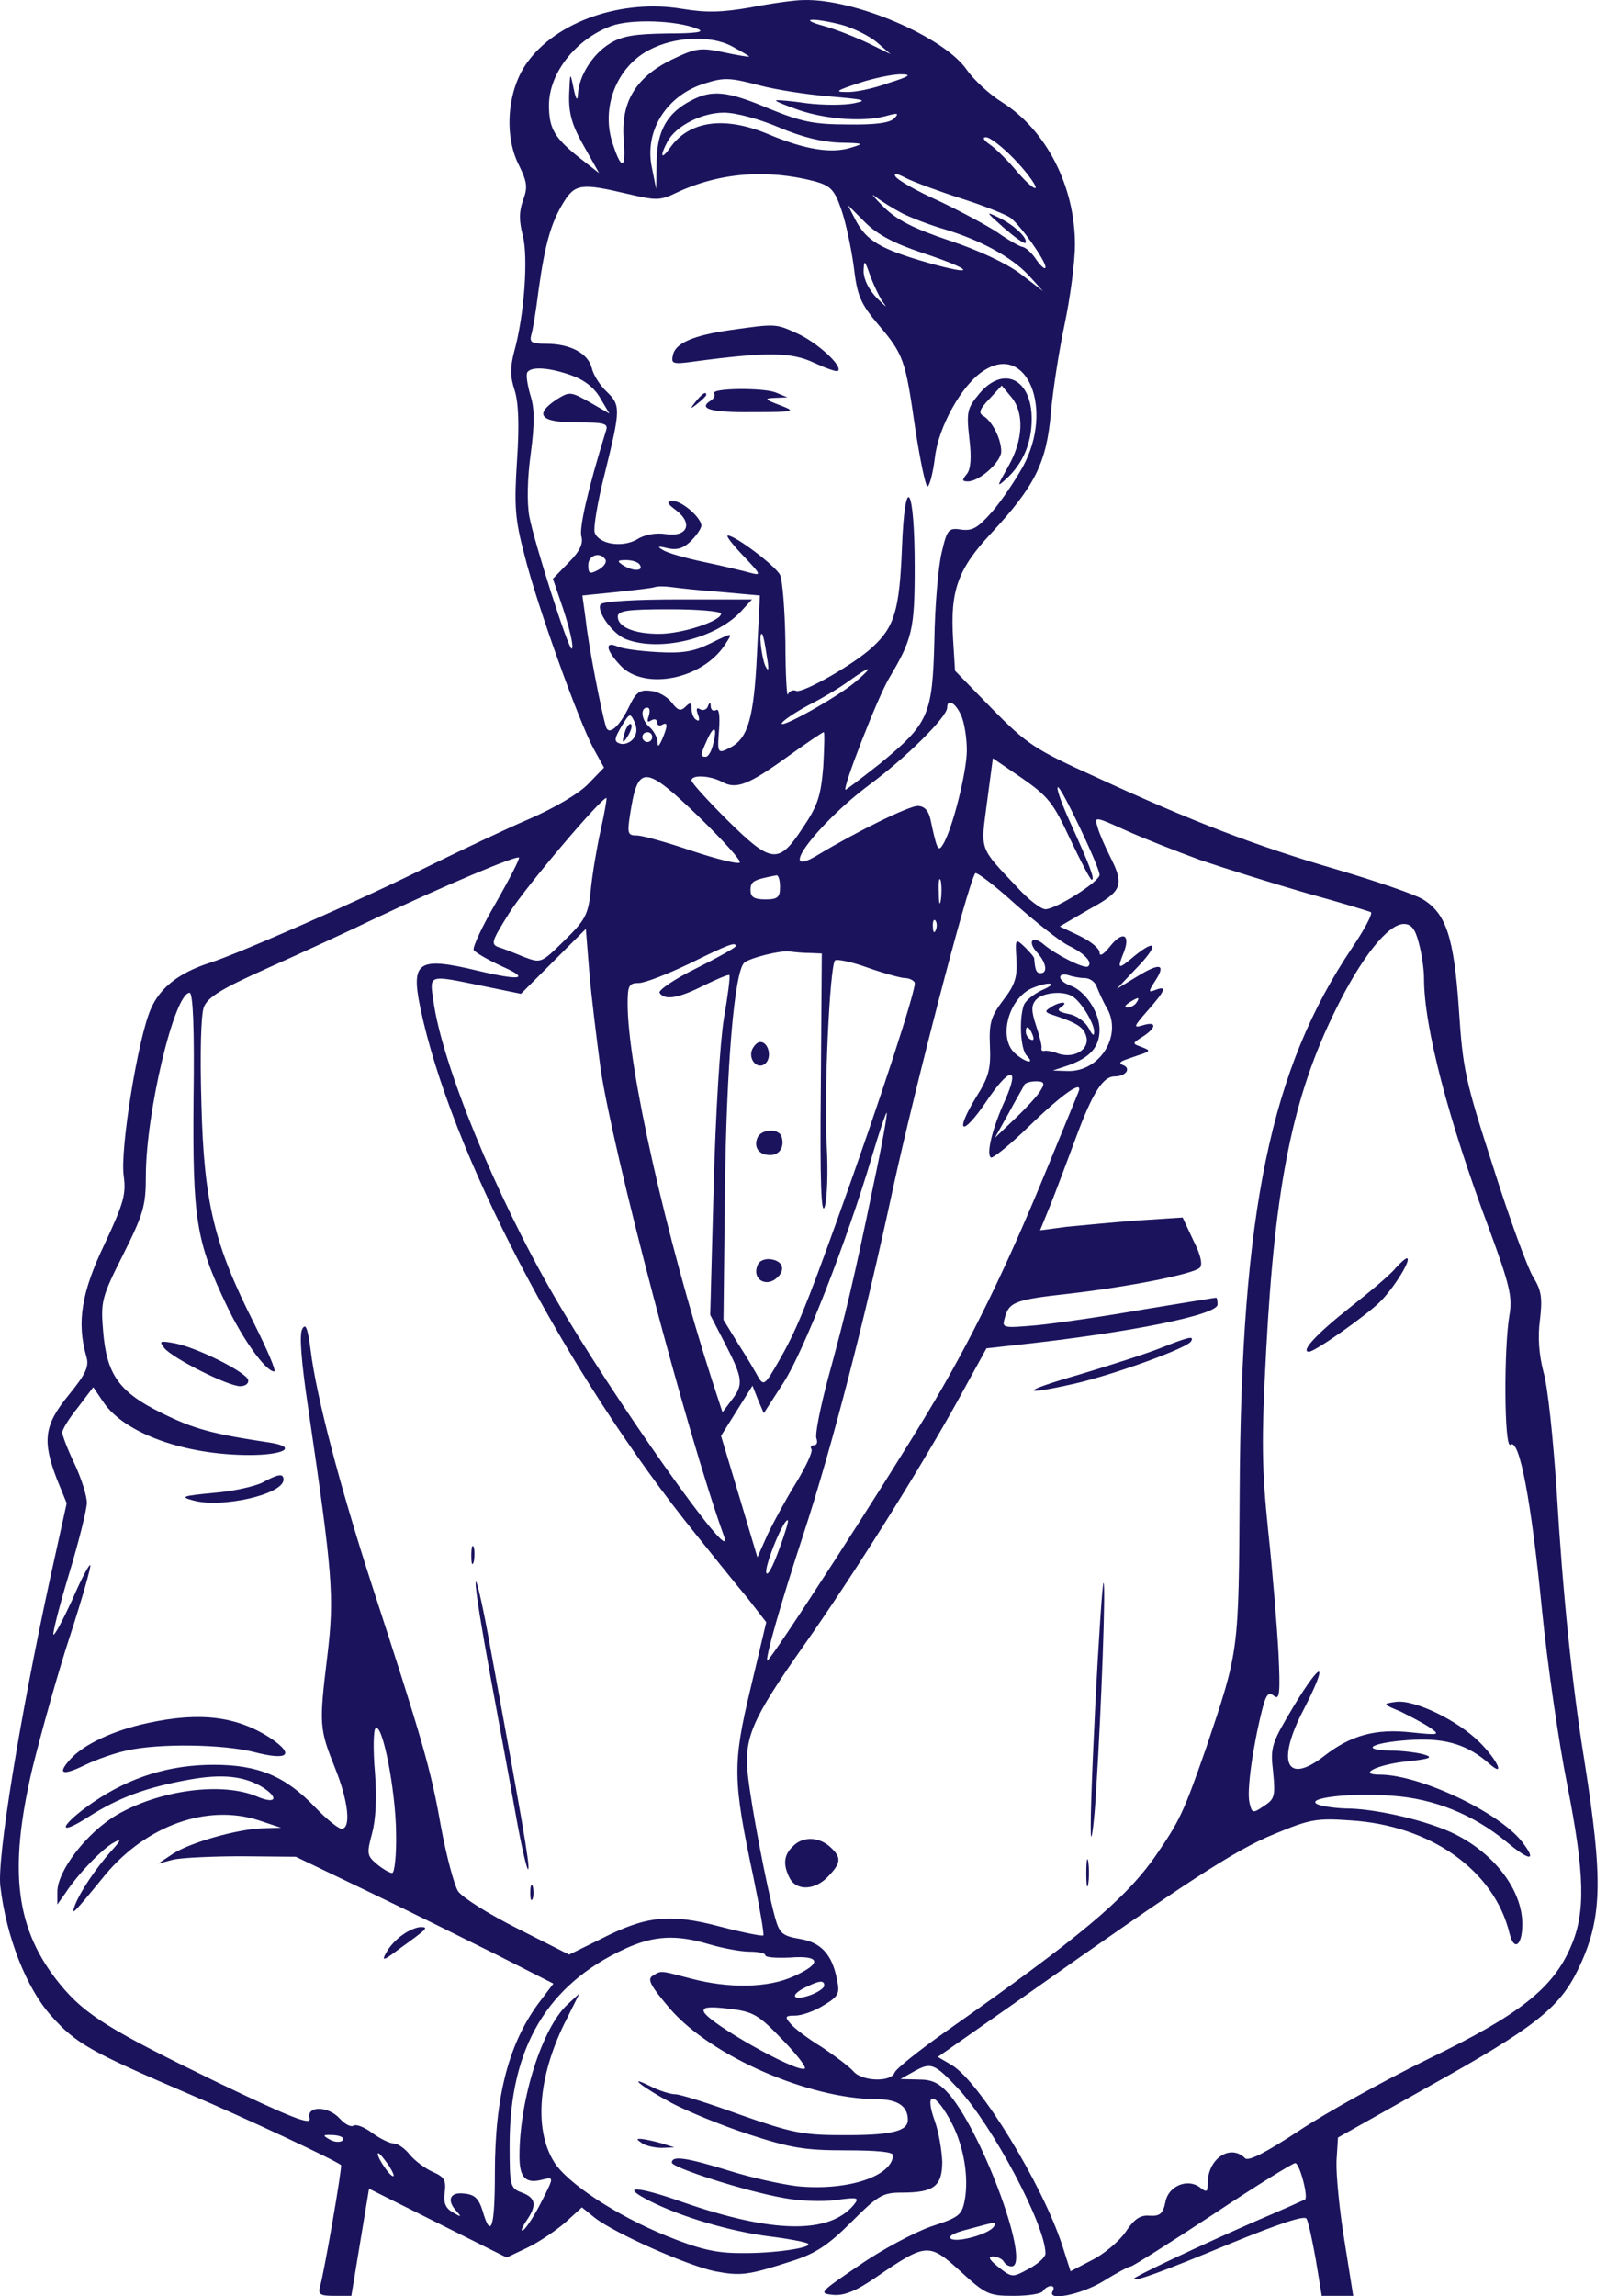 <svg width="154" height="220" viewBox="0 0 154 220" fill="none" xmlns="http://www.w3.org/2000/svg">
<path d="M71.923 0.711C69.19 1.182 67.73 1.229 65.421 0.852C59.674 -0.137 53.314 2.03 50.488 6.034C48.603 8.672 48.273 13.006 49.734 15.833C50.535 17.482 50.582 17.953 50.111 19.225C49.734 20.308 49.734 21.156 50.111 22.617C50.629 24.69 50.252 30.202 49.263 33.735C48.886 35.195 48.886 36.09 49.31 37.362C49.687 38.54 49.781 40.66 49.545 44.146C49.263 48.48 49.357 49.752 50.252 53.144C51.43 57.902 55.481 69.162 56.895 71.753L57.884 73.543L56.376 75.098C55.481 76.04 53.126 77.406 50.77 78.442C48.556 79.385 44.081 81.505 40.83 83.106C34.8 86.121 23.022 91.303 20.102 92.246C17.181 93.188 15.343 94.601 14.448 96.674C13.223 99.454 11.48 110.195 11.857 112.691C12.093 114.387 11.857 115.283 10.02 119.193C7.806 123.809 7.335 126.683 8.277 129.981C8.56 130.923 8.23 131.63 6.581 133.656C4.225 136.529 4.037 138.037 5.45 141.711L6.392 144.02L4.791 151.275C1.917 164.513 -0.297 178.033 0.033 180.719C0.598 185.571 2.529 190.47 4.885 193.109C7.288 195.794 8.607 196.548 18.17 200.646C23.588 202.955 32.115 206.959 32.68 207.43C32.821 207.571 31.031 217.936 30.654 219.113C30.466 219.82 30.701 219.961 32.02 219.961H33.669L34.517 214.826L35.365 209.691L41.961 212.989L48.556 216.287L50.535 215.345C51.618 214.826 53.22 213.743 54.162 212.942L55.764 211.482L56.989 212.471C58.92 213.978 65.94 217.088 68.531 217.606C71.028 218.077 71.687 217.983 75.927 216.617C78.141 215.91 79.366 215.109 81.58 212.895C84.171 210.304 84.595 210.068 86.433 210.068C89.495 210.068 90.296 209.456 90.296 207.1C90.249 206.017 89.966 204.274 89.589 203.237C88.505 200.222 89.636 200.364 91.238 203.473C92.368 205.687 92.84 208.561 92.463 210.728C92.18 212.235 91.945 212.424 89.212 213.319C87.61 213.884 84.501 215.533 82.334 217.041C78.518 219.632 78.424 219.726 79.837 219.867C80.874 219.961 82.004 219.537 84.03 218.124C88.788 214.873 89.024 214.873 92.039 217.606C94.441 219.82 94.771 219.961 97.127 219.961C98.54 219.961 99.812 219.773 99.953 219.49C100.095 219.255 100.471 219.019 100.707 219.019C100.99 219.019 101.037 219.255 100.895 219.49C100.236 220.527 103.581 219.867 105.748 218.548C107.02 217.747 108.198 217.135 108.386 217.135C108.527 217.135 112.061 214.921 116.206 212.188C120.305 209.456 123.885 207.242 124.121 207.242C124.545 207.242 125.393 210.492 125.063 210.728C124.969 210.775 122.896 211.717 120.446 212.754C115.17 215.062 108.669 218.124 108.669 218.313C108.669 218.642 111.26 217.7 117.855 214.968C122.707 212.989 125.016 212.235 125.204 212.565C125.393 212.895 125.77 214.685 126.099 216.522L126.665 219.961H128.172H129.68L128.832 214.638C128.361 211.764 128.031 208.325 128.078 207.053L128.219 204.792L136.935 199.892C147.016 194.286 149.419 192.402 151.209 188.727C153.565 183.875 153.659 180.247 151.822 168.611C150.644 161.356 149.749 152.5 149.183 142.936C148.854 137.99 148.335 132.855 147.911 131.441C147.487 129.792 147.346 128.097 147.582 126.401C147.817 124.375 147.723 123.621 146.922 122.349C146.404 121.501 144.661 116.79 143.106 111.844C140.421 103.552 140.185 102.469 139.808 96.721C139.337 89.796 138.584 87.535 136.369 86.168C135.616 85.697 131.894 84.425 128.078 83.295C120.305 81.034 114.181 78.678 104.994 74.438C99.152 71.8 98.399 71.282 95.101 67.937L91.521 64.262L91.332 61.2C91.049 56.583 91.803 54.51 94.96 51.118C99.2 46.549 100.283 44.335 100.707 39.577C100.895 37.362 101.508 33.499 102.026 31.05C102.544 28.6 103.015 25.161 103.015 23.418C103.015 17.859 100.283 12.488 96.043 9.803C94.818 9.049 93.311 7.636 92.651 6.694C90.484 3.537 81.91 -0.137 77.011 0.004C76.163 0.004 73.854 0.334 71.923 0.711ZM66.882 2.783C67.589 3.066 66.694 3.207 63.914 3.207C60.805 3.255 59.58 3.443 58.402 4.197C56.8 5.186 55.481 7.259 55.387 9.002C55.34 9.756 55.199 9.567 54.963 8.437C54.633 6.835 54.633 6.882 54.539 9.096C54.492 10.886 54.822 12.017 55.952 13.996L57.413 16.587L55.481 15.079C53.126 13.195 52.608 12.3 52.608 10.085C52.608 7.023 55.151 3.773 58.543 2.501C60.428 1.794 64.856 1.935 66.882 2.783ZM80.591 2.359C81.674 2.642 83.229 3.396 83.983 4.008L85.349 5.186L83.229 4.15C82.051 3.584 80.167 2.831 78.989 2.501C76.398 1.794 77.811 1.653 80.591 2.359ZM71.781 5.422C71.734 5.469 70.604 5.28 69.285 4.998C67.07 4.527 66.646 4.621 64.291 5.751C60.899 7.447 59.486 9.803 59.768 13.383C60.004 16.21 59.58 16.398 58.732 13.807C57.554 10.368 59.062 6.458 62.171 4.809C64.621 3.49 68.107 3.349 70.132 4.432C71.075 4.951 71.829 5.375 71.781 5.422ZM85.114 7.966C83.7 8.484 81.91 8.861 81.109 8.814C79.931 8.814 80.167 8.672 82.287 7.966C83.7 7.494 85.538 7.118 86.291 7.118C87.422 7.118 87.234 7.306 85.114 7.966ZM72.865 8.201C74.278 8.578 77.246 9.049 79.46 9.238C82.852 9.52 83.229 9.614 81.816 9.897C80.921 10.085 78.895 10.085 77.34 9.897C75.786 9.662 74.467 9.567 74.373 9.614C74.278 9.709 75.267 10.085 76.587 10.557C79.272 11.452 82.805 11.687 84.878 11.122C86.056 10.792 86.197 10.839 85.679 11.357C85.255 11.781 83.794 11.97 81.203 11.923C77.953 11.923 76.728 11.64 73.713 10.415C69.709 8.719 68.248 8.578 66.269 9.614C63.961 10.792 62.972 12.488 62.925 15.456L62.878 18.094L62.454 15.974C61.747 12.441 63.961 9.049 67.636 7.966C69.426 7.4 69.991 7.447 72.865 8.201ZM74.655 12.206C76.869 13.148 78.848 13.619 80.497 13.666C82.758 13.713 82.852 13.76 81.58 14.137C79.696 14.749 77.152 14.325 73.76 12.912C69.473 11.075 66.034 11.546 64.197 14.184C63.349 15.362 63.207 14.985 63.961 13.572C64.762 12.064 67.259 10.792 69.379 10.792C70.509 10.792 72.771 11.405 74.655 12.206ZM97.221 15.268C98.352 16.445 99.247 17.67 99.247 17.953C99.247 18.236 98.493 17.623 97.551 16.54C96.656 15.456 95.431 14.231 94.865 13.854C94.253 13.43 94.112 13.148 94.489 13.148C94.865 13.148 96.09 14.09 97.221 15.268ZM78.141 17.388C79.602 17.812 79.979 18.189 80.638 20.12C81.062 21.345 81.58 23.795 81.816 25.538C82.146 28.317 82.428 29.024 84.124 31.05C86.621 33.97 86.762 34.489 87.705 41.037C88.176 44.099 88.694 46.596 88.882 46.596C89.071 46.596 89.401 45.371 89.589 43.864C89.919 40.896 92.18 36.844 94.253 35.525C98.399 32.793 101.037 39.2 98.022 44.712C97.315 45.983 95.996 47.962 95.101 48.998C93.735 50.553 93.216 50.883 92.133 50.742C90.908 50.553 90.767 50.694 90.249 52.909C89.919 54.228 89.589 58.044 89.542 61.341C89.353 68.549 89.024 69.303 84.266 73.213C82.522 74.579 81.062 75.71 81.015 75.663C80.779 75.38 84.124 66.759 85.208 64.969C87.422 61.247 87.657 60.305 87.657 54.369C87.657 46.455 86.715 45.088 86.433 52.532C86.197 58.421 85.726 60.069 83.606 62.001C81.91 63.603 76.963 66.429 76.304 66.194C76.021 66.052 75.644 66.194 75.503 66.523C75.409 66.853 75.267 64.592 75.267 61.53C75.22 58.468 74.985 55.547 74.749 55.076C74.278 54.181 70.462 51.307 69.756 51.307C69.52 51.307 70.227 52.202 71.216 53.238C72.912 55.029 73.006 55.17 71.923 54.887C71.263 54.699 69.285 54.228 67.494 53.851C65.704 53.474 63.867 52.956 63.49 52.673C62.925 52.343 63.066 52.296 64.008 52.532C64.903 52.72 65.516 52.532 66.222 51.825C66.788 51.26 67.212 50.6 67.212 50.365C67.212 49.611 65.374 48.009 64.526 48.009C63.82 48.009 63.867 48.198 64.809 48.904C66.458 50.176 65.846 51.495 63.773 51.166C62.878 51.024 61.747 51.213 61.04 51.684C59.627 52.485 57.413 52.155 56.989 51.024C56.847 50.6 57.272 48.009 57.978 45.277C59.486 39.153 59.486 38.823 58.119 37.504C57.507 36.938 56.847 35.902 56.706 35.242C56.329 33.829 54.633 32.934 52.325 32.934C50.959 32.934 50.723 32.793 50.912 32.086C51.053 31.662 51.383 29.683 51.618 27.752C52.231 23.371 52.796 21.345 54.021 19.366C55.104 17.623 55.717 17.529 60.098 18.565C62.878 19.225 63.255 19.225 64.809 18.471C68.908 16.54 73.477 16.163 78.141 17.388ZM92.18 19.037C94.394 19.743 96.467 20.591 96.844 20.874C97.833 21.628 100.189 24.972 100.189 25.585C100.189 25.867 99.812 25.585 99.341 24.925C98.917 24.266 98.304 23.7 97.975 23.653C97.692 23.606 96.609 22.994 95.619 22.287C94.63 21.628 92.086 20.261 90.013 19.272C87.893 18.33 86.009 17.246 85.82 16.916C85.585 16.54 85.914 16.587 86.809 17.058C87.563 17.435 89.966 18.33 92.18 19.037ZM86.48 20.45C87.328 20.874 89.165 21.58 90.484 21.957C93.923 22.994 96.891 24.596 98.54 26.338L99.953 27.893L97.739 26.197C96.42 25.208 93.688 23.936 90.955 23.041C87.469 21.863 85.914 21.062 84.642 19.79C83.7 18.848 83.371 18.424 83.889 18.848C84.454 19.272 85.585 19.979 86.48 20.45ZM88.364 24.219C93.358 25.867 93.688 26.527 88.882 25.161C84.454 23.889 83.041 23.088 82.004 21.109L81.251 19.649L82.899 21.298C84.077 22.476 85.679 23.323 88.364 24.219ZM84.737 29.118C85.067 29.542 84.784 29.306 84.077 28.6C83.276 27.799 82.758 26.762 82.758 25.962C82.805 24.831 82.852 24.878 83.418 26.48C83.794 27.469 84.36 28.647 84.737 29.118ZM54.727 35.949C55.952 36.373 56.942 37.127 57.507 38.116L58.402 39.624L56.518 38.54C54.68 37.504 54.586 37.504 53.361 38.257C51.147 39.718 51.76 40.472 55.246 40.472C57.978 40.472 58.308 40.566 58.072 41.273C56.329 46.879 55.481 50.647 55.717 51.401C55.905 52.061 55.575 52.815 54.492 53.898L52.984 55.453L53.691 57.526C54.539 59.928 55.057 62.142 54.775 62.142C54.445 62.142 51.194 51.967 50.723 49.47C50.488 48.151 50.535 45.795 50.864 43.44C51.241 40.566 51.241 39.105 50.817 37.833C50.535 36.844 50.393 35.902 50.535 35.666C50.912 35.101 52.608 35.195 54.727 35.949ZM58.025 53.615C58.167 53.898 57.837 54.322 57.319 54.605C56.518 55.029 56.376 54.981 56.376 54.133C56.376 53.191 57.507 52.815 58.025 53.615ZM61.323 54.133C61.7 54.746 60.616 54.746 59.674 54.133C59.109 53.757 59.156 53.662 60.004 53.662C60.569 53.662 61.182 53.851 61.323 54.133ZM69.19 56.725L72.818 57.054L72.535 62.755C72.252 68.691 71.687 70.669 70.085 71.564C68.766 72.271 68.719 72.224 68.908 69.915C69.002 68.596 68.908 67.843 68.625 68.031C68.342 68.172 68.154 68.031 68.107 67.701C68.107 67.23 68.013 67.23 67.824 67.701C67.73 67.984 67.353 68.125 67.07 67.937C66.741 67.748 66.694 67.937 66.882 68.455C67.07 68.926 67.023 69.162 66.741 68.973C66.458 68.832 66.269 68.314 66.269 67.89C66.269 67.277 66.128 67.277 65.704 67.701C65.233 68.172 64.95 68.078 64.385 67.324C63.961 66.759 63.066 66.241 62.359 66.194C61.323 66.052 60.946 66.335 60.334 67.607C59.391 69.586 58.355 70.528 58.072 69.633C57.601 68.078 56.376 61.718 56.141 59.457L55.811 57.054L59.062 56.725C60.805 56.536 62.501 56.348 62.736 56.254C63.019 56.159 63.726 56.159 64.385 56.254C65.045 56.348 67.212 56.583 69.19 56.725ZM73.477 62.849C73.713 64.168 73.666 64.451 73.336 63.791C72.959 62.896 72.677 60.352 73.053 60.776C73.148 60.87 73.336 61.812 73.477 62.849ZM81.957 65.346C80.167 66.853 74.467 70.01 74.938 69.256C75.126 68.973 76.257 68.219 77.482 67.56C78.707 66.948 80.45 65.911 81.345 65.251C83.512 63.697 83.842 63.744 81.957 65.346ZM92.086 68.502C92.416 69.162 92.651 70.716 92.651 71.894C92.651 73.967 91.238 79.573 90.343 80.939C89.919 81.646 89.778 81.41 89.165 78.49C88.977 77.641 88.553 77.218 87.94 77.218C87.092 77.218 82.099 79.667 78.424 81.881C74.184 84.472 78.188 79.008 83.371 75.145C86.809 72.601 90.767 68.691 90.767 67.796C90.767 66.9 91.568 67.324 92.086 68.502ZM62.171 68.596C61.983 69.115 62.03 69.256 62.407 69.02C62.736 68.832 62.972 68.926 62.972 69.209C62.972 69.492 63.207 69.586 63.443 69.444C64.008 69.115 64.008 69.539 63.443 70.858C63.113 71.564 63.019 71.611 63.019 71.046C62.972 70.622 62.642 70.01 62.265 69.68C61.464 69.02 61.323 67.796 62.03 67.796C62.265 67.796 62.312 68.125 62.171 68.596ZM60.663 70.811C60.334 71.187 59.768 71.376 59.391 71.234C58.826 71.046 58.873 70.763 59.533 69.633C60.334 68.314 60.381 68.267 60.805 69.162C61.087 69.821 61.04 70.339 60.663 70.811ZM68.342 71.282C68.201 71.941 67.871 72.507 67.636 72.507C67.07 72.507 67.118 72.318 67.777 70.858C68.437 69.397 68.766 69.633 68.342 71.282ZM62.501 70.622C62.501 70.858 62.312 71.093 62.03 71.093C61.794 71.093 61.559 70.858 61.559 70.622C61.559 70.339 61.794 70.151 62.03 70.151C62.312 70.151 62.501 70.339 62.501 70.622ZM78.895 73.449C78.659 76.275 78.377 77.17 76.916 79.338C74.608 82.824 73.948 82.776 69.661 78.537C67.824 76.699 66.269 75.003 66.269 74.768C66.269 74.203 68.06 74.297 69.19 74.909C70.556 75.663 71.734 75.192 75.456 72.507C77.246 71.234 78.801 70.151 78.942 70.151C79.036 70.151 78.989 71.659 78.895 73.449ZM102.544 80.374C103.581 82.541 104.476 84.284 104.617 84.284C104.947 84.284 104.476 83.012 102.591 78.866C101.791 77.123 101.225 75.569 101.367 75.427C101.602 75.145 105.371 83.059 105.371 83.813C105.371 84.472 101.178 87.111 100.189 87.111C99.765 87.111 98.587 86.216 97.551 85.085C93.782 81.081 93.97 81.599 94.583 76.888L95.148 72.648L97.975 74.579C100.471 76.322 100.943 76.935 102.544 80.374ZM67.07 78.348C69.332 80.562 71.075 82.494 70.886 82.635C70.745 82.824 68.672 82.305 66.269 81.505C63.914 80.704 61.559 80.044 61.04 80.044C60.145 80.044 60.098 79.856 60.381 78.018C61.135 73.213 61.747 73.213 67.07 78.348ZM57.554 79.573C57.177 81.269 56.753 83.813 56.612 85.273C56.376 87.629 56.094 88.147 54.068 90.126C51.854 92.293 51.854 92.293 50.205 91.68C49.31 91.303 48.226 90.879 47.755 90.738C47.001 90.456 47.143 90.126 48.792 87.487C50.346 84.991 57.79 76.228 58.119 76.464C58.167 76.511 57.931 77.924 57.554 79.573ZM115.029 82.4C117.384 83.201 121.907 84.614 125.157 85.556C128.408 86.451 131.187 87.299 131.376 87.393C131.564 87.535 130.763 89.042 129.586 90.785C121.765 102.421 118.939 115.989 118.797 142.936C118.703 158.341 118.75 158.059 115.594 167.434C113.427 173.652 113.05 174.453 110.742 177.798C107.868 181.943 103.392 185.665 90.861 194.475C88.176 196.359 85.867 198.196 85.726 198.573C85.396 199.516 82.57 199.421 81.769 198.432C81.392 198.008 80.026 196.972 78.754 196.124C77.435 195.323 76.068 194.286 75.739 193.862C75.173 193.203 75.267 193.109 76.21 193.109C76.822 193.109 78.047 192.685 78.942 192.119C80.355 191.271 80.497 190.989 80.214 189.67C79.743 187.22 78.659 186.089 76.634 185.759C74.985 185.477 74.702 185.241 74.278 183.734C73.43 180.624 72.017 173.134 71.687 170.213C71.263 166.538 71.97 164.842 77.011 157.682C81.627 151.133 87.799 141.334 91.662 134.409L94.536 129.18L97.504 128.85C108.292 127.673 116.677 125.977 116.677 124.987C116.677 124.61 116.63 124.328 116.536 124.328C116.442 124.328 113.333 124.846 109.564 125.458C105.842 126.118 101.272 126.777 99.388 126.966C96.137 127.249 95.996 127.249 96.279 126.306C96.656 124.752 97.268 124.516 102.403 123.951C108.15 123.291 114.369 122.066 114.981 121.454C115.264 121.171 115.076 120.229 114.369 118.863L113.333 116.649L108.998 116.931C106.596 117.12 103.534 117.403 102.167 117.544L99.671 117.874L100.707 115.33C101.272 113.916 102.309 111.137 103.063 109.111C104.711 104.636 105.701 103.128 106.831 103.128C107.868 103.128 108.433 102.374 107.632 102.045C107.208 101.903 107.302 101.715 107.868 101.526C108.292 101.385 109.046 101.102 109.517 100.961C110.223 100.678 110.223 100.631 109.375 100.302C108.48 99.972 108.48 99.972 109.517 99.312C110.836 98.464 110.883 97.805 109.517 98.229C108.574 98.511 108.622 98.37 109.988 96.815C111.684 94.884 111.872 94.413 110.742 94.837C110.035 95.119 110.035 95.025 110.694 93.989C111.778 92.34 111.166 92.199 108.951 93.565L107.02 94.743L108.857 92.811C111.024 90.597 110.93 89.796 108.716 91.586C107.114 92.952 107.02 92.905 107.726 91.162C108.339 89.466 107.538 89.183 106.36 90.691C105.748 91.445 105.371 91.68 105.371 91.256C105.371 90.879 104.523 90.173 103.439 89.655L101.555 88.76L104.382 87.111C107.585 85.368 107.774 84.802 106.36 82.023C105.889 81.081 105.324 79.809 105.183 79.243C104.853 78.207 104.9 78.207 107.821 79.526C109.47 80.28 112.72 81.552 115.029 82.4ZM47.52 86.498C46.201 88.76 45.258 90.785 45.4 91.021C45.541 91.256 46.766 91.963 48.085 92.575C50.864 93.8 49.922 93.989 45.777 92.999C40.076 91.633 39.37 92.104 40.265 96.486C43.138 110.336 54.209 131.536 66.599 146.893C68.342 149.061 70.604 151.887 71.64 153.112L73.43 155.42L71.923 161.78C70.18 169.035 70.227 170.543 72.205 179.871C72.818 182.839 73.242 185.335 73.148 185.43C73.053 185.524 71.169 185.147 69.002 184.582C64.197 183.31 61.935 183.545 57.601 185.759L54.539 187.267L49.593 184.77C46.86 183.404 44.316 181.802 43.892 181.19C43.515 180.577 42.761 177.751 42.243 174.924C41.301 169.553 40.5 166.774 35.648 151.887C32.539 142.277 30.277 133.656 29.759 129.274C29.477 127.201 29.288 126.73 28.958 127.343C28.676 127.861 28.864 130.405 29.524 134.833C31.879 150.898 32.068 152.876 31.361 158.718C30.56 165.266 30.607 165.643 32.115 169.412C33.387 172.569 33.669 175.207 32.727 175.207C32.444 175.207 31.314 174.312 30.23 173.181C27.357 170.166 24.765 169.082 20.478 169.082C16.238 169.082 12.47 170.26 8.936 172.663C5.733 174.877 5.309 176.102 8.465 174.076C11.339 172.239 13.977 171.249 18.17 170.496C21.326 169.93 23.446 170.166 25.189 171.249C26.791 172.286 26.414 172.898 24.577 172.097C21.185 170.684 15.155 171.532 11.104 173.935C8.277 175.631 5.497 179.258 5.497 181.237V182.462L6.298 181.331C7.429 179.588 9.832 177.091 10.915 176.526C11.669 176.102 11.622 176.29 10.632 177.374C9.125 179.07 7.664 181.284 7.193 182.509C6.769 183.639 6.958 183.451 10.114 179.588C14.071 174.877 19.866 172.804 24.812 174.406L26.933 175.112L25.284 175.16C22.834 175.207 18.217 176.526 16.568 177.609L15.155 178.552L16.568 178.175C17.369 177.986 20.337 177.845 23.164 177.845L28.346 177.892L35.412 181.284C39.322 183.168 44.834 185.901 47.755 187.361L53.032 190.046L51.854 191.601C48.792 195.558 47.425 200.74 47.425 208.184C47.425 213.46 47.048 214.591 46.248 211.811C45.871 210.634 45.494 210.257 44.505 210.162C43.091 209.974 42.761 210.822 43.798 211.906C44.269 212.424 44.175 212.424 43.374 211.953C42.667 211.529 42.479 211.01 42.62 210.021C42.761 208.89 42.573 208.561 41.489 208.09C40.736 207.76 39.746 207.006 39.275 206.441C38.804 205.828 38.098 205.357 37.721 205.357C37.344 205.357 36.402 204.886 35.695 204.368C34.941 203.803 34.14 203.473 33.858 203.661C33.622 203.803 33.057 203.52 32.586 203.002C31.455 201.73 29.335 201.73 29.665 202.955C29.853 203.661 27.922 202.907 20.761 199.468C10.585 194.522 8.183 193.061 5.78 190.141C1.493 184.911 0.786 179.305 3.095 169.459C3.943 166.02 5.544 160.273 6.722 156.692C7.9 153.065 8.748 150.05 8.654 149.956C8.56 149.814 7.759 151.322 6.911 153.3C6.016 155.232 5.215 156.74 5.12 156.598C5.026 156.504 5.686 153.866 6.628 150.757C7.57 147.647 8.324 144.585 8.324 143.973C8.324 143.313 7.806 141.664 7.146 140.251C6.487 138.885 5.968 137.519 5.968 137.236C5.968 136.953 6.628 135.87 7.476 134.833L8.936 132.902L9.926 134.362C11.951 137.33 17.699 139.403 23.918 139.403C27.215 139.403 28.534 138.649 25.943 138.225C20.29 137.377 18.594 136.906 15.532 135.399C11.386 133.373 10.208 131.677 9.879 127.484C9.643 124.705 9.737 124.281 11.81 120.182C13.742 116.319 13.977 115.518 13.977 112.691C13.977 106.614 16.71 95.119 18.17 95.119C18.5 95.119 18.641 98.606 18.547 105.342C18.453 116.79 18.782 118.91 21.703 125.034C23.258 128.332 25.472 131.394 26.273 131.394C26.509 131.394 25.613 129.321 24.341 126.777C20.526 119.24 19.536 115.188 19.301 105.719C19.159 100.914 19.253 97.239 19.536 96.486C19.913 95.543 21.185 94.743 25.613 92.764C28.676 91.398 33.387 89.231 36.119 87.912C42.385 84.944 49.498 81.928 49.734 82.164C49.828 82.258 48.839 84.19 47.52 86.498ZM102.403 90.597C103.958 91.351 104.711 92.199 104.287 92.575C104.005 92.905 101.225 91.492 100.048 90.503C98.964 89.56 98.399 90.173 99.388 91.256C100.283 92.246 100.424 93.235 99.718 93.235C99.294 93.235 99.2 92.905 99.105 91.822C99.105 91.68 98.681 91.209 98.21 90.738C97.315 89.89 97.268 89.89 97.409 91.916C97.504 93.612 97.268 94.366 96.137 95.826C94.96 97.381 94.771 97.993 94.865 100.207C94.96 102.374 94.771 103.175 93.546 105.107C91.426 108.593 92.18 108.97 94.489 105.578C96.75 102.186 97.786 102.092 96.326 105.389C95.101 108.075 94.489 110.572 94.96 110.901C95.148 110.996 96.797 109.676 98.634 107.886C101.838 104.777 103.863 103.364 103.345 104.636C103.204 104.965 101.791 108.404 100.189 112.315C96.42 121.501 93.028 128.473 88.977 135.21C84.972 141.9 73.76 159.283 73.525 159.095C73.336 158.859 74.796 153.677 77.011 146.941C79.837 138.272 82.852 126.495 85.585 113.822C87.61 104.494 92.651 84.991 93.452 83.672C93.546 83.483 95.289 84.802 97.268 86.593C99.247 88.335 101.555 90.173 102.403 90.597ZM74.749 84.991C74.749 85.98 74.514 86.168 73.336 86.168C72.252 86.168 71.923 85.933 71.923 85.273C71.923 84.425 72.205 84.284 74.42 83.86C74.608 83.86 74.749 84.331 74.749 84.991ZM90.154 86.263C90.06 86.875 89.966 86.498 89.966 85.462C89.919 84.425 90.013 83.954 90.154 84.378C90.249 84.849 90.249 85.697 90.154 86.263ZM89.683 89.089C89.542 89.466 89.401 89.325 89.401 88.807C89.353 88.288 89.495 88.006 89.636 88.194C89.778 88.335 89.825 88.76 89.683 89.089ZM135.945 90.267C136.228 91.256 136.464 92.811 136.464 93.753C136.464 98.37 138.772 107.227 142.682 117.685C144.661 123.056 144.944 124.233 144.661 125.929C144.096 129.133 144.143 138.932 144.755 138.414C145.603 137.754 146.734 143.737 147.77 154.243C148.288 159.425 149.372 166.915 150.173 170.92C151.869 179.541 151.963 183.215 150.55 186.466C148.854 190.47 145.65 193.014 136.888 197.254C132.648 199.327 127.042 202.436 124.498 204.132C121.341 206.205 119.645 207.1 119.316 206.771C117.902 205.357 115.735 206.818 115.735 209.173C115.735 210.021 115.641 210.068 115.029 209.597C113.851 208.655 111.966 209.409 111.684 210.963C111.448 212.094 111.166 212.33 110.176 212.282C109.281 212.188 108.669 212.612 107.868 213.837C107.255 214.732 105.795 215.957 104.664 216.522L102.591 217.606L101.791 215.109C99.859 209.22 93.923 199.516 91.238 197.867L89.872 197.066L97.88 191.46C113.615 180.342 118.373 177.232 122.095 175.725C125.487 174.312 126.147 174.17 129.397 174.406C137.123 174.877 143.2 179.211 144.661 185.241C145.085 186.984 145.886 186.419 145.886 184.346C145.886 181.143 143.295 177.656 139.432 175.725C136.982 174.5 132.224 173.369 129.397 173.275C128.219 173.275 126.853 173.087 126.335 172.898C124.827 172.286 129.397 171.721 133.449 172.05C137.453 172.333 141.175 173.841 144.331 176.432C146.639 178.363 147.346 178.363 145.839 176.432C143.624 173.605 136.04 170.025 132.224 170.025C130.01 170.025 132.035 169.035 134.862 168.753C137.029 168.517 137.406 168.376 136.464 168.093C135.804 167.905 134.344 167.716 133.166 167.716C130.01 167.622 131.8 166.868 135.521 166.68C138.631 166.538 140.704 167.198 142.729 168.988C144.284 170.354 143.53 168.658 141.787 166.915C139.714 164.842 135.569 162.817 133.778 163.052C132.459 163.241 132.459 163.241 134.249 163.994C135.192 164.466 136.464 165.125 137.076 165.549C138.018 166.209 137.924 166.256 135.239 165.973C131.8 165.596 129.444 166.256 126.9 168.234C123.273 171.061 122.284 168.847 124.922 163.806C127.324 159.142 126.759 158.907 124.027 163.382C121.86 167.01 121.718 167.339 122.001 169.742C122.236 172.097 122.142 172.38 121.106 173.04C120.069 173.746 119.975 173.746 119.74 172.71C119.457 171.579 120.069 167.292 120.964 163.759C121.341 162.299 121.577 162.063 122.095 162.487C122.613 162.911 122.707 162.251 122.519 158.388C122.378 155.844 121.954 150.568 121.53 146.658C120.917 140.628 120.87 138.131 121.341 129.369C122.189 113.351 123.932 104.965 127.984 96.768C130.481 91.68 133.025 88.524 134.532 88.524C135.239 88.524 135.616 88.995 135.945 90.267ZM57.554 102.374C58.732 110.336 65.798 137.236 69.379 147.176C70.651 150.757 58.59 133.703 53.079 124.139C47.472 114.435 42.385 101.997 41.537 95.92C41.16 93.329 40.971 93.376 46.248 94.46L49.922 95.214L53.032 92.104L56.141 88.995L56.471 93.094C56.659 95.402 57.177 99.548 57.554 102.374ZM70.509 90.644C70.509 90.785 68.814 91.728 66.741 92.764C64.621 93.8 63.066 94.884 63.207 95.119C63.678 95.873 65.045 95.638 67.447 94.413C68.719 93.8 69.803 93.329 69.897 93.423C69.991 93.518 69.756 95.355 69.379 97.522C69.002 99.783 68.578 106.708 68.389 113.728L68.06 125.977L69.52 128.803C71.216 132.101 71.263 132.666 70.085 134.174L69.237 135.304L68.248 132.289C63.773 118.345 60.145 102.139 60.145 96.156C60.145 94.413 60.286 94.177 61.229 94.177C61.794 94.177 63.961 93.329 66.034 92.34C69.85 90.456 70.509 90.22 70.509 90.644ZM77.576 91.303L78.754 91.351L78.659 104.165C78.565 113.257 78.707 116.602 79.036 115.612C79.272 114.811 79.366 112.268 79.225 109.724C78.942 105.06 79.507 92.528 80.026 92.01C80.214 91.869 81.627 92.151 83.182 92.717C84.784 93.282 86.386 93.706 86.715 93.706C87.092 93.706 87.516 93.894 87.657 94.13C87.893 94.507 84.313 105.531 80.261 116.79C77.199 125.317 76.257 127.578 74.655 130.358C73.336 132.666 73.195 132.808 72.677 131.96C72.394 131.441 71.546 129.981 70.745 128.756L69.332 126.448L69.473 113.963C69.614 102.186 70.368 93.188 71.31 92.246C71.829 91.775 74.844 91.021 75.692 91.162C76.068 91.209 76.916 91.303 77.576 91.303ZM103.958 93.706C104.429 93.706 104.947 94.083 105.088 94.507C105.277 94.978 105.701 95.967 106.125 96.674C107.538 99.265 105.371 102.704 102.309 102.61L100.895 102.563L102.309 102.092C104.476 101.338 105.371 100.302 105.371 98.653C105.371 96.957 103.958 94.884 102.544 94.413C102.026 94.224 101.602 93.894 101.602 93.612C101.602 93.376 101.932 93.282 102.356 93.423C102.78 93.565 103.487 93.706 103.958 93.706ZM99.906 94.837C99.105 95.214 98.304 95.826 98.116 96.297C97.645 97.616 97.786 100.537 98.399 101.149C99.247 101.997 98.257 101.809 97.268 100.914C95.619 99.454 96.656 95.591 98.964 94.648C100.613 93.989 101.461 94.177 99.906 94.837ZM102.827 95.496C103.675 96.062 104.9 98.134 104.853 98.888C104.853 99.312 104.664 99.171 104.335 98.511C104.005 97.899 103.204 97.287 102.403 97.145C101.461 96.957 101.225 96.768 101.696 96.486C102.026 96.25 102.12 96.062 101.838 96.062C101.602 96.062 101.037 96.25 100.66 96.533C100.095 96.862 100.142 97.004 100.895 97.239C103.204 97.993 103.863 98.417 104.099 99.312C104.429 100.537 102.968 101.432 101.461 100.961C100.895 100.726 100.283 100.631 100.095 100.678C99.859 100.726 99.765 100.631 99.812 100.396C99.859 100.207 99.624 99.265 99.294 98.276C98.823 96.862 98.823 96.344 99.247 95.826C99.859 95.072 101.979 94.884 102.827 95.496ZM108.904 96.062C108.763 96.297 108.339 96.533 108.056 96.533C107.726 96.533 107.774 96.344 108.198 96.062C109.093 95.496 109.281 95.496 108.904 96.062ZM98.964 99.171C99.105 99.548 99.058 99.736 98.775 99.595C98.493 99.454 98.304 99.124 98.304 98.841C98.304 98.182 98.634 98.323 98.964 99.171ZM99.765 104.4C99.529 104.871 98.399 106.096 97.315 107.132L95.337 109.017L96.656 106.661C97.362 105.342 98.069 104.165 98.163 103.929C98.257 103.741 98.775 103.599 99.294 103.599C100.048 103.599 100.142 103.788 99.765 104.4ZM83.7 113.539C81.816 122.679 81.015 125.977 79.366 132.007C78.612 134.833 78.094 137.424 78.236 137.801C78.377 138.178 78.283 138.461 78 138.461C77.717 138.461 77.623 138.649 77.764 138.838C77.906 139.073 77.246 140.487 76.304 142.041C75.362 143.549 74.137 145.81 73.572 146.988L72.582 149.202L70.839 143.36L69.096 137.566L70.604 135.163L72.111 132.76L72.629 134.08L73.195 135.399L75.079 132.478C77.011 129.51 81.109 119.051 83.559 110.807C84.266 108.404 84.925 106.52 84.972 106.614C85.067 106.661 84.501 109.818 83.7 113.539ZM74.608 148.589C74.043 150.144 73.525 151.086 73.43 150.662C73.289 149.909 75.173 145.339 75.503 145.669C75.597 145.716 75.173 147.082 74.608 148.589ZM37.956 175.536C38.003 177.704 37.815 179.447 37.579 179.447C37.344 179.447 36.684 179.07 36.119 178.599C35.177 177.798 35.13 177.609 35.648 175.678C36.025 174.312 36.119 172.192 35.931 169.789C35.742 167.669 35.789 165.785 35.978 165.596C36.637 164.937 37.909 171.485 37.956 175.536ZM67.966 186.278C69.237 186.654 70.981 186.984 71.829 186.984C72.629 186.984 73.336 187.126 73.336 187.314C73.336 187.55 74.373 187.597 75.692 187.55C78.659 187.314 78.801 188.115 76.068 189.34C73.619 190.47 69.85 190.518 66.269 189.575C63.207 188.774 63.396 188.774 62.548 189.293C61.983 189.622 62.359 190.282 64.244 192.496C68.201 197.019 77.482 201.07 83.983 201.117C86.009 201.117 86.998 201.777 86.998 203.096C86.998 204.227 85.302 204.603 80.403 204.556C76.916 204.556 75.692 204.274 70.981 202.625C68.013 201.541 65.186 200.646 64.715 200.646C64.244 200.646 63.207 200.316 62.359 199.892C59.91 198.668 61.559 199.987 64.385 201.494C65.798 202.248 69.096 203.614 71.687 204.462C75.739 205.781 77.058 206.017 81.015 206.017C83.983 206.017 85.585 206.158 85.585 206.488C85.49 208.514 81.203 209.927 76.398 209.456C74.844 209.267 71.876 208.608 69.803 207.948C65.798 206.723 64.385 206.488 64.385 207.195C64.385 207.666 71.357 209.927 75.126 210.586C76.587 210.869 78.848 210.963 80.12 210.775C82.24 210.492 82.381 210.539 81.816 211.246C79.46 214.073 74.043 213.978 65.374 210.963C60.993 209.409 59.297 209.362 62.265 210.869C65.327 212.424 70.038 213.79 73.713 214.261C75.644 214.497 77.293 214.826 77.435 214.968C77.859 215.345 74.184 215.91 70.981 215.863C68.578 215.863 67.023 215.486 63.867 214.214C59.014 212.235 54.303 209.126 53.079 207.1C51.1 203.897 51.618 198.62 54.351 193.344L55.528 190.989L54.351 192.072C51.948 194.333 49.781 201.117 49.781 206.582C49.781 208.702 50.393 209.267 52.089 208.796C53.079 208.561 53.079 208.608 51.901 210.916C51.241 212.235 50.441 213.46 50.158 213.649C49.875 213.837 49.969 213.507 50.393 212.848C51.477 211.293 51.383 210.586 50.017 210.068C48.886 209.644 48.839 209.456 48.839 205.499C48.839 196.218 52.419 190.141 59.91 186.702C62.689 185.43 64.809 185.335 67.966 186.278ZM78.989 190.235C78.989 190.47 78.377 190.894 77.576 191.177C75.927 191.742 75.644 191.13 77.246 190.376C78.565 189.717 78.989 189.717 78.989 190.235ZM74.985 195.417C76.398 196.877 77.34 198.102 77.105 198.196C76.21 198.526 67.871 193.815 67.447 192.732C67.306 192.308 67.871 192.213 69.85 192.449C72.205 192.732 72.677 193.014 74.985 195.417ZM91.803 200.081C95.101 203.614 100.189 213.178 100.189 215.91C100.189 216.24 99.482 216.899 98.587 217.37C97.032 218.218 96.985 218.218 95.713 217.229C94.818 216.522 94.63 216.193 95.148 216.193C95.572 216.193 96.043 216.428 96.184 216.664C96.326 216.946 96.656 217.135 96.938 217.135C98.823 217.135 94.3 204.651 91.002 200.693C90.013 199.563 89.353 199.233 88.034 199.233L86.291 199.186L87.469 198.526C89.212 197.537 89.495 197.631 91.803 200.081ZM32.821 205.075C32.633 205.263 32.068 205.263 31.596 204.98C30.843 204.556 30.937 204.509 31.973 204.556C32.68 204.603 33.057 204.839 32.821 205.075ZM37.297 207.524C37.721 208.231 37.862 208.608 37.579 208.466C37.061 208.137 35.931 206.299 36.26 206.299C36.402 206.299 36.826 206.865 37.297 207.524ZM95.242 213.319C94.818 214.025 91.803 214.873 91.144 214.497C90.814 214.261 91.379 213.931 92.698 213.601C95.478 212.848 95.572 212.801 95.242 213.319Z" fill="#1B145D"/>
<path d="M70.038 31.615C66.411 32.133 64.668 32.887 64.479 34.065C64.291 34.866 64.526 34.913 66.552 34.63C73.572 33.688 75.88 33.735 78.047 34.772C79.178 35.29 80.214 35.667 80.308 35.525C80.779 35.054 78.283 32.793 76.398 31.945C74.325 31.003 74.373 31.003 70.038 31.615Z" fill="#1B145D"/>
<path d="M93.829 37.739C92.698 39.105 92.604 39.435 92.887 41.979C93.122 43.864 93.028 44.947 92.651 45.418C92.18 45.983 92.18 46.125 92.745 46.125C93.876 46.125 95.949 44.24 95.949 43.251C95.949 42.073 95.101 40.377 94.253 39.859C93.735 39.577 93.876 39.2 94.818 38.21L95.996 36.938L96.938 38.069C98.163 39.577 98.069 42.168 96.608 44.712C95.525 46.643 95.478 46.737 96.42 45.889C98.022 44.429 98.87 42.45 98.87 40.142C98.87 36.279 96.137 34.96 93.829 37.739Z" fill="#1B145D"/>
<path d="M68.437 37.692C68.531 37.88 68.437 38.163 68.154 38.352C66.835 39.152 68.06 39.529 72.064 39.482C76.21 39.482 76.351 39.435 74.749 38.823C73.242 38.257 73.195 38.163 74.278 38.116L75.456 38.069L74.325 37.598C73.1 37.127 68.107 37.174 68.437 37.692Z" fill="#1B145D"/>
<path d="M66.694 38.446C66.081 39.2 66.128 39.247 66.882 38.634C67.306 38.304 67.683 37.928 67.683 37.833C67.683 37.456 67.306 37.692 66.694 38.446Z" fill="#1B145D"/>
<path d="M96.184 21.816C97.221 22.711 98.116 23.371 98.257 23.276C98.587 22.9 97.221 21.581 95.76 20.874C94.394 20.214 94.441 20.261 96.184 21.816Z" fill="#1B145D"/>
<path d="M57.554 57.903C57.13 58.562 58.732 60.776 60.004 61.247C63.254 62.472 68.531 61.2 70.98 58.609L72.064 57.431H64.95C60.852 57.431 57.742 57.62 57.554 57.903ZM69.096 58.798C69.096 59.504 65.374 60.729 63.16 60.729C60.758 60.729 59.203 60.069 59.203 59.08C59.203 58.515 60.098 58.374 64.15 58.374C66.882 58.374 69.096 58.562 69.096 58.798Z" fill="#1B145D"/>
<path d="M67.918 61.718C66.458 62.425 65.327 62.613 62.972 62.472C61.276 62.378 59.533 62.142 59.109 61.907C57.931 61.435 58.072 62.283 59.439 63.744C61.7 66.194 67.306 65.11 69.473 61.765C70.274 60.54 70.321 60.54 67.918 61.718Z" fill="#1B145D"/>
<path d="M59.957 69.916C59.533 71.141 59.627 71.423 60.192 70.481C60.475 70.01 60.616 69.492 60.475 69.397C60.381 69.256 60.145 69.492 59.957 69.916Z" fill="#1B145D"/>
<path d="M111.26 129.133C109.988 129.651 106.454 130.782 103.486 131.677C97.739 133.326 97.551 133.797 103.157 132.525C106.925 131.63 113.709 129.18 114.133 128.52C114.463 127.955 113.992 128.049 111.26 129.133Z" fill="#1B145D"/>
<path d="M104.947 163.712C104.617 170.307 104.429 175.819 104.57 175.96C104.664 176.055 104.9 174.076 105.041 171.579C105.559 163.476 105.983 151.652 105.748 151.652C105.653 151.652 105.277 157.069 104.947 163.712Z" fill="#1B145D"/>
<path d="M75.974 176.903C75.079 177.751 75.032 178.693 75.692 179.965C76.351 181.19 78.141 181.096 79.366 179.776C80.638 178.457 80.638 177.939 79.555 176.95C78.471 175.961 76.916 175.913 75.974 176.903Z" fill="#1B145D"/>
<path d="M104.099 179.446C104.099 180.624 104.193 181.095 104.287 180.483C104.382 179.918 104.382 178.975 104.287 178.363C104.193 177.798 104.099 178.269 104.099 179.446Z" fill="#1B145D"/>
<path d="M15.768 129.18C16.616 130.169 21.845 132.808 23.022 132.808C23.541 132.808 23.87 132.525 23.776 132.195C23.541 131.441 18.924 129.133 16.804 128.709C15.296 128.426 15.202 128.473 15.768 129.18Z" fill="#1B145D"/>
<path d="M25.142 142.041C24.389 142.418 22.269 142.889 20.431 143.031C17.511 143.313 17.228 143.407 18.453 143.737C21.185 144.538 27.168 143.172 27.168 141.759C27.168 141.146 26.697 141.193 25.142 142.041Z" fill="#1B145D"/>
<path d="M45.164 149.06C45.164 149.814 45.258 150.097 45.4 149.626C45.494 149.202 45.494 148.542 45.4 148.212C45.258 147.93 45.164 148.259 45.164 149.06Z" fill="#1B145D"/>
<path d="M45.588 151.652C45.541 152.311 46.2 156.221 46.954 160.367C47.708 164.513 48.839 170.543 49.404 173.746C49.969 176.95 50.535 179.352 50.629 179.07C50.77 178.599 50.063 174.547 46.719 156.363C46.106 153.112 45.588 150.992 45.588 151.652Z" fill="#1B145D"/>
<path d="M14.166 165.078C10.868 165.785 8.041 167.104 6.722 168.564C5.45 169.978 5.969 170.166 8.183 169.083C9.266 168.564 11.009 167.952 12.14 167.716C15.155 167.01 21.373 167.104 24.341 167.858C27.592 168.706 28.299 168.14 25.943 166.539C22.693 164.419 19.159 163.995 14.166 165.078Z" fill="#1B145D"/>
<path d="M50.817 181.331C50.817 181.99 50.911 182.226 51.053 181.896C51.147 181.614 51.147 181.048 51.053 180.718C50.911 180.436 50.817 180.671 50.817 181.331Z" fill="#1B145D"/>
<path d="M38.569 185.382C38.003 185.759 37.297 186.513 37.014 187.078C36.543 187.926 36.731 187.879 38.286 186.702C40.971 184.77 41.113 184.629 40.312 184.629C39.935 184.629 39.134 184.958 38.569 185.382Z" fill="#1B145D"/>
<path d="M133.731 121.501C133.307 122.066 131.282 123.762 129.303 125.317C126.147 127.814 124.592 129.51 125.44 129.51C126.005 129.51 130.952 126.024 132.271 124.705C133.637 123.338 135.333 120.559 134.815 120.559C134.673 120.559 134.202 120.983 133.731 121.501Z" fill="#1B145D"/>
<path d="M72.064 100.584C71.687 101.574 72.677 102.563 73.383 101.856C73.996 101.244 73.619 99.831 72.865 99.831C72.582 99.831 72.252 100.16 72.064 100.584Z" fill="#1B145D"/>
<path d="M72.582 109.017C72.205 109.912 72.724 110.666 73.807 110.666C74.702 110.666 75.22 109.865 74.891 108.876C74.608 108.075 72.912 108.169 72.582 109.017Z" fill="#1B145D"/>
<path d="M72.582 121.266C72.111 122.396 73.148 123.244 74.184 122.632C75.315 121.878 75.173 120.842 73.901 120.653C73.289 120.559 72.724 120.794 72.582 121.266Z" fill="#1B145D"/>
<path d="M61.558 205.357C61.935 205.593 62.783 205.781 63.443 205.781L64.621 205.734L63.443 205.357C62.783 205.169 61.935 204.98 61.558 204.933C60.946 204.886 60.946 204.933 61.558 205.357Z" fill="#1B145D"/>
</svg>
